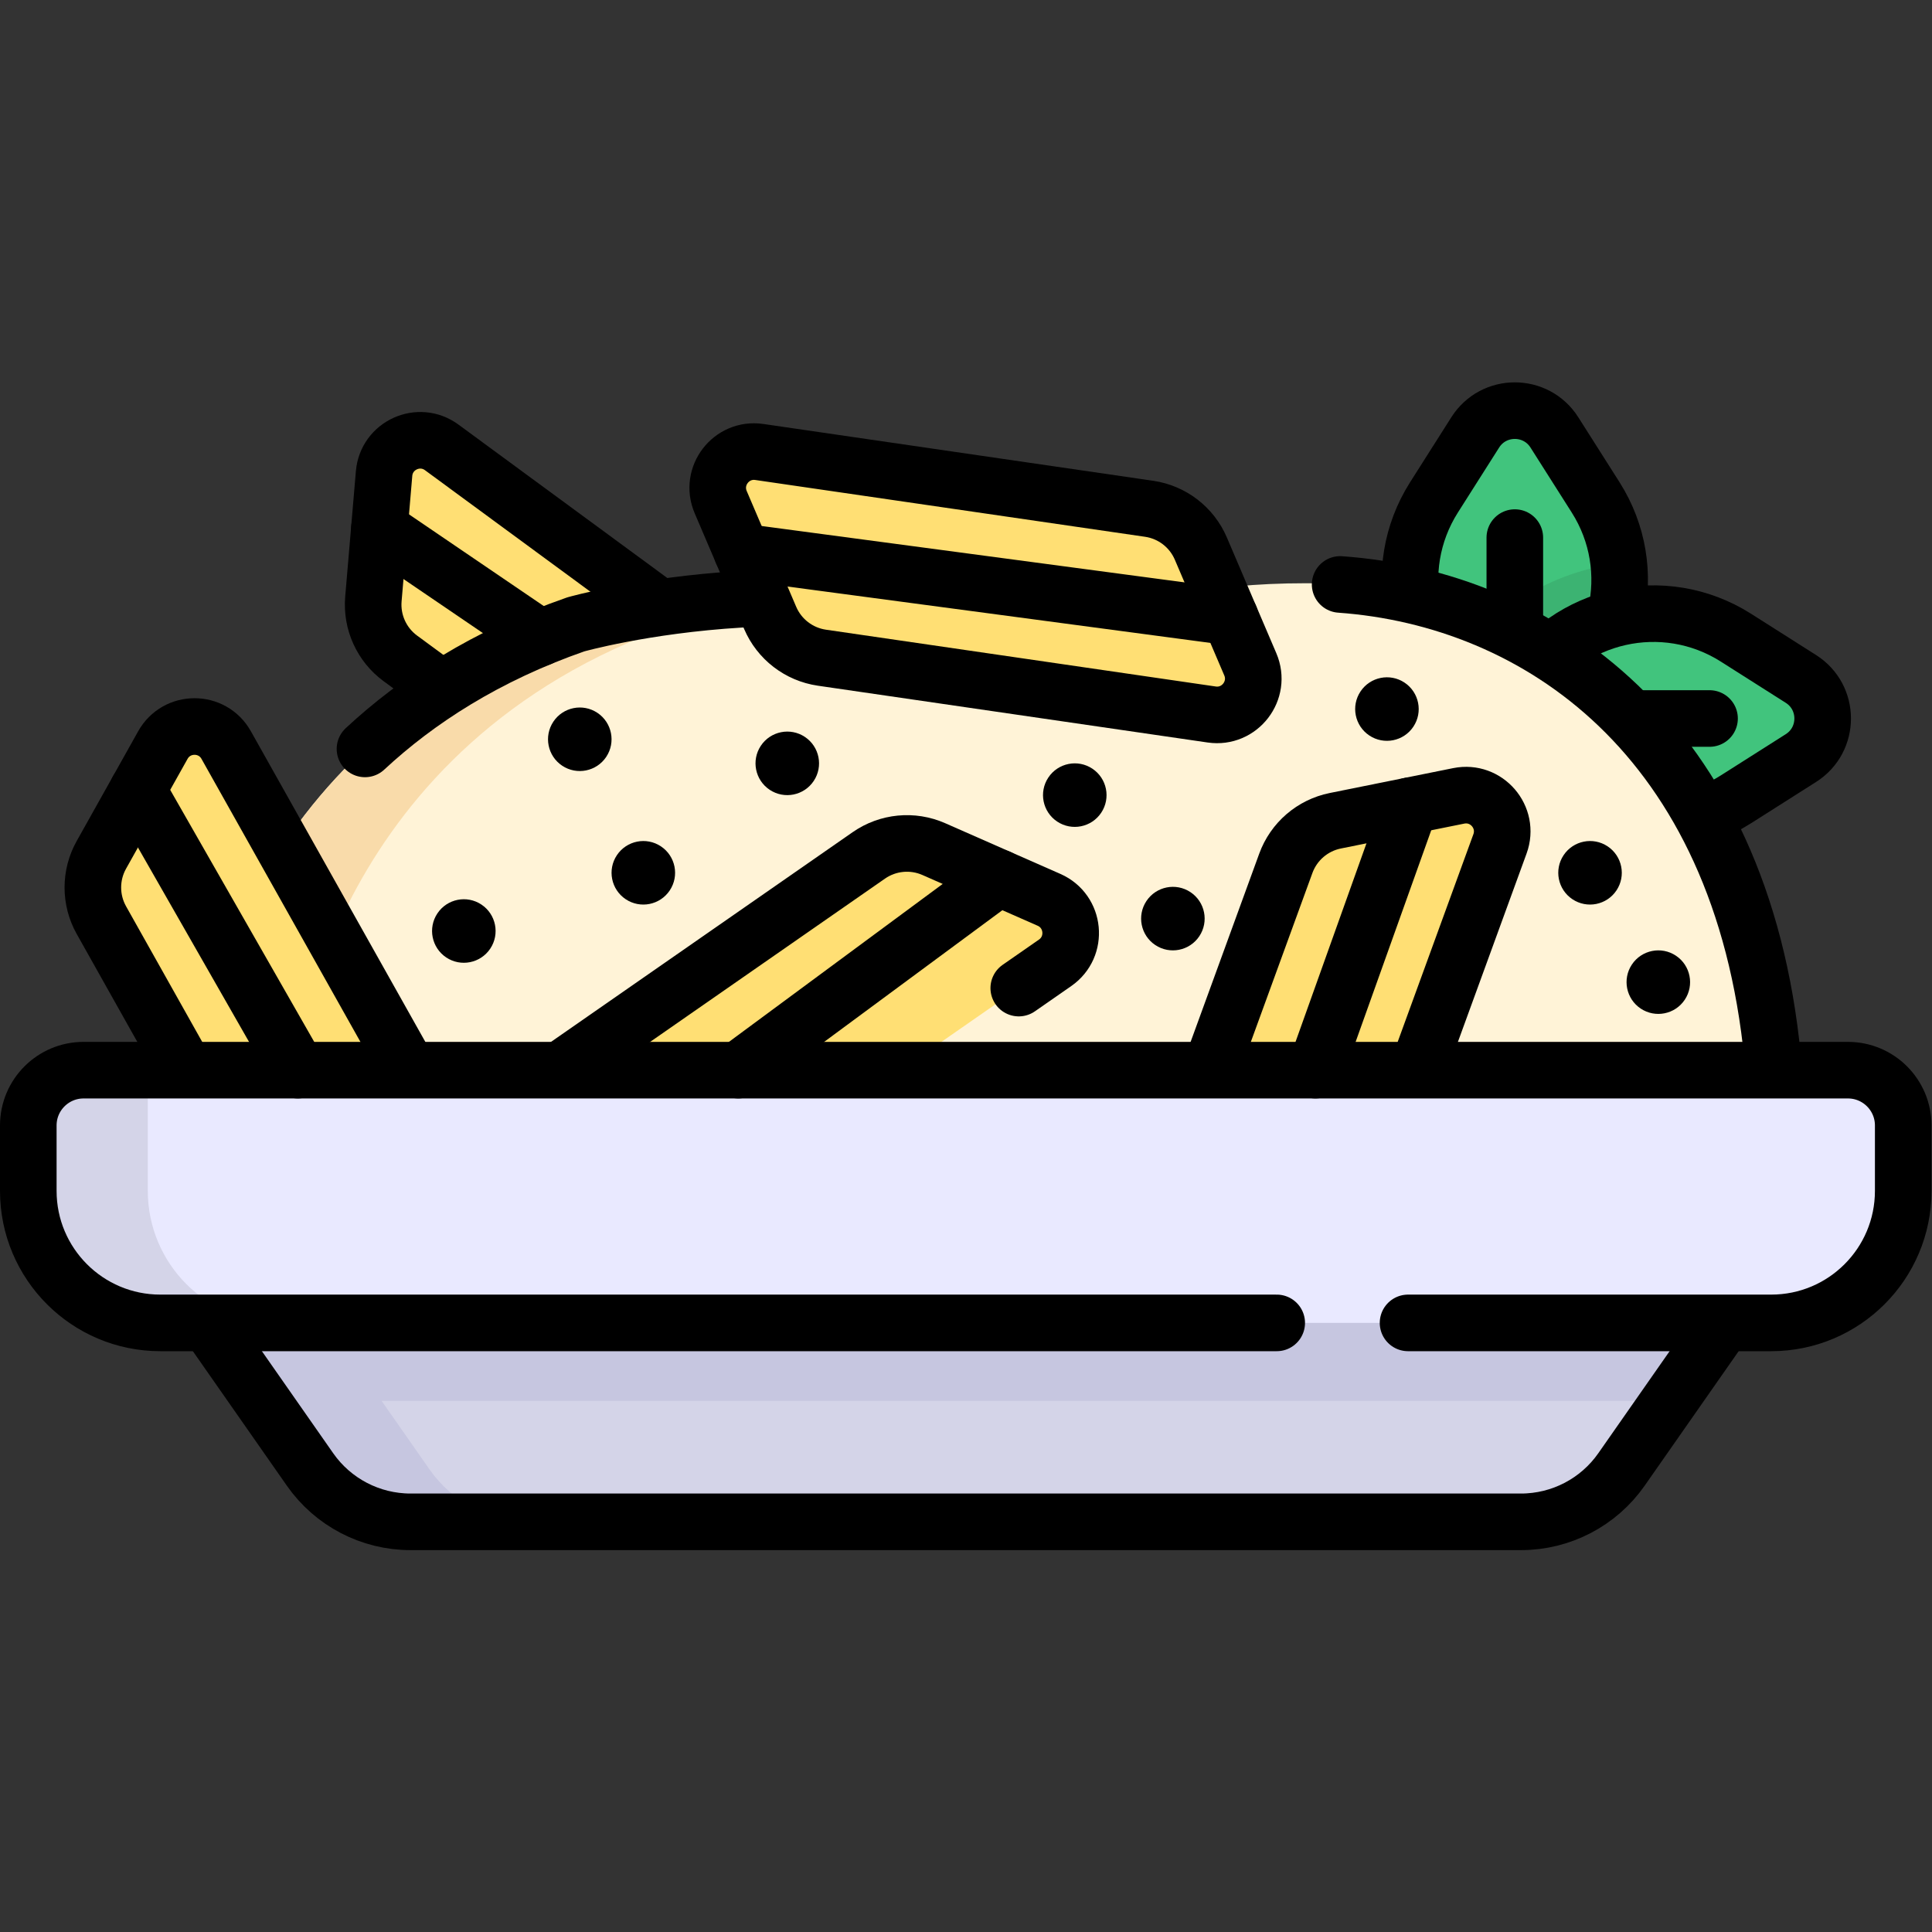 <svg xmlns="http://www.w3.org/2000/svg" xmlns:svg="http://www.w3.org/2000/svg" id="svg711" xml:space="preserve" width="682.667" height="682.667" viewBox="0 0 682.667 682.667"><rect x="0" y="0" width="682.667" height="682.667" fill="#333333" stroke="none"/><defs id="defs715"><clipPath clipPathUnits="userSpaceOnUse" id="clipPath725"><path d="M 0,512 H 512 V 0 H 0 Z" id="path723"></path></clipPath></defs><g id="g717" transform="matrix(1.333,0,0,-1.333,0,682.667)"><g id="g719"><g id="g721" clip-path="url(#clipPath725)"><g id="g727" transform="translate(409.193,323.137)"><path d="M 0,0 1.055,0.664 C 20.197,12.727 25.898,38.047 13.772,57.151 L 2.841,74.372 c -4.881,7.689 -16.102,7.689 -20.983,0 L -29.073,57.151 C -41.199,38.047 -35.499,12.727 -16.355,0.664 L -15.302,0 C -10.626,-2.946 -4.675,-2.946 0,0" style="fill:#41c47d;fill-opacity:1;fill-rule:nonzero;stroke:none" id="path729"></path></g><g id="g731" transform="translate(384.694,334.69)"><path d="m 0,0 -0.993,-1.576 c -0.179,-0.284 -0.338,-0.575 -0.503,-0.865 2.682,-3.224 5.9,-6.091 9.64,-8.448 l 1.053,-0.664 c 4.676,-2.946 10.627,-2.946 15.302,0 l 1.054,0.664 C 39.209,-2.284 46.018,13.067 44.401,28.095 26.771,25.958 10.21,16.202 0,0" style="fill:#3cb372;fill-opacity:1;fill-rule:nonzero;stroke:none" id="path733"></path></g><g id="g735" transform="translate(409.193,323.137)"><path d="M 0,0 1.055,0.664 C 20.197,12.727 25.898,38.047 13.772,57.151 L 2.841,74.372 c -4.881,7.689 -16.102,7.689 -20.983,0 L -29.073,57.151 C -41.199,38.047 -35.499,12.727 -16.355,0.664 L -15.302,0 C -10.626,-2.946 -4.675,-2.946 0,0 Z" style="fill:none;stroke:#000000;stroke-width:15;stroke-linecap:round;stroke-linejoin:round;stroke-miterlimit:10;stroke-dasharray:none;stroke-opacity:1" id="path737"></path></g><g id="g739" transform="translate(401.543,369.623)"><path d="M 0,0 V -48.696" style="fill:none;stroke:#000000;stroke-width:15;stroke-linecap:round;stroke-linejoin:round;stroke-miterlimit:10;stroke-dasharray:none;stroke-opacity:1" id="path741"></path></g><g id="g743" transform="translate(403.009,329.322)"><path d="M 0,0 0.664,1.054 C 12.727,20.197 38.047,25.898 57.15,13.771 L 74.371,2.84 c 7.689,-4.881 7.689,-16.101 0,-20.982 L 57.15,-29.074 C 38.047,-41.2 12.727,-35.499 0.664,-16.356 L 0,-15.302 C -2.946,-10.626 -2.946,-4.675 0,0" style="fill:#41c47d;fill-opacity:1;fill-rule:nonzero;stroke:none" id="path745"></path></g><g id="g747" transform="translate(403.009,329.322)"><path d="M 0,0 0.664,1.054 C 12.727,20.197 38.047,25.898 57.15,13.771 L 74.371,2.84 c 7.689,-4.881 7.689,-16.101 0,-20.982 L 57.15,-29.074 C 38.047,-41.2 12.727,-35.499 0.664,-16.356 L 0,-15.302 C -2.946,-10.626 -2.946,-4.675 0,0 Z" style="fill:none;stroke:#000000;stroke-width:15;stroke-linecap:round;stroke-linejoin:round;stroke-miterlimit:10;stroke-dasharray:none;stroke-opacity:1" id="path749"></path></g><g id="g751" transform="translate(453.16,321.671)"><path d="M 0,0 H -52.361" style="fill:none;stroke:#000000;stroke-width:15;stroke-linecap:round;stroke-linejoin:round;stroke-miterlimit:10;stroke-dasharray:none;stroke-opacity:1" id="path753"></path></g><g id="g755" transform="translate(208.399,315.965)"><path d="m 0,0 -2.832,-33.247 c -0.638,-7.484 -9.225,-11.383 -15.278,-6.936 l -84.159,61.816 c -4.964,3.647 -7.674,9.616 -7.151,15.754 l 2.832,33.247 c 0.637,7.485 9.224,11.383 15.278,6.936 L -7.152,15.754 C -2.187,12.106 0.522,6.138 0,0" style="fill:#ffdf74;fill-opacity:1;fill-rule:nonzero;stroke:none" id="path757"></path></g><g id="g759" transform="translate(208.399,315.965)"><path d="m 0,0 -2.832,-33.247 c -0.638,-7.484 -9.225,-11.383 -15.278,-6.936 l -84.159,61.816 c -4.964,3.647 -7.674,9.616 -7.151,15.754 l 2.832,33.247 c 0.637,7.485 9.224,11.383 15.278,6.936 L -7.152,15.754 C -2.187,12.106 0.522,6.138 0,0 Z" style="fill:none;stroke:#000000;stroke-width:15;stroke-linecap:round;stroke-linejoin:round;stroke-miterlimit:10;stroke-dasharray:none;stroke-opacity:1" id="path761"></path></g><g id="g763" transform="translate(52.572,231.571)"><path d="m 0,0 c 0,0 8.845,83.237 100.041,115.046 0,0 72.027,20.41 132.528,-8.088 0,0 6.386,18.997 61.103,18.997 54.718,0 114.914,-35.59 123.653,-125.955 V -8.891 L 223.683,-27.556 Z" style="fill:#fff3d7;fill-opacity:1;fill-rule:nonzero;stroke:none" id="path765"></path></g><g id="g767" transform="translate(78.939,231.571)"><path d="m 0,0 c 0,0 8.846,83.237 100.041,115.046 0,0 18.448,5.224 44.509,6.695 -39.082,2.309 -70.876,-6.695 -70.876,-6.695 C -17.522,83.237 -26.367,0 -26.367,0 l 223.682,-27.556 12.235,1.741 z" style="fill:#f9dbaa;fill-opacity:1;fill-rule:nonzero;stroke:none" id="path769"></path></g><g id="g771" transform="translate(96.748,313.612)"><path d="m 0,0 c 13.887,12.908 32.073,24.707 55.865,33.005 0,0 72.028,20.41 132.529,-8.089" style="fill:none;stroke:#000000;stroke-width:15;stroke-linecap:round;stroke-linejoin:round;stroke-miterlimit:10;stroke-dasharray:none;stroke-opacity:1" id="path773"></path></g><g id="g775" transform="translate(355.239,357.204)"><path d="m 0,0 c 52.138,-3.725 106.396,-40.198 114.658,-125.633 v -8.891 l -193.642,-18.665 -223.683,27.556 c 0,0 2.635,24.795 19.855,52.49" style="fill:none;stroke:#000000;stroke-width:15;stroke-linecap:round;stroke-linejoin:round;stroke-miterlimit:10;stroke-dasharray:none;stroke-opacity:1" id="path777"></path></g><g id="g779" transform="translate(111.094,206.29)"><path d="m 0,0 -16.305,-29.112 c -3.671,-6.554 -13.101,-6.559 -16.779,-0.01 l -51.132,91.046 c -3.017,5.371 -3.021,11.926 -0.011,17.301 l 16.305,29.112 c 3.671,6.554 13.101,6.559 16.779,0.01 L -0.011,17.302 C 3.006,11.93 3.01,5.375 0,0" style="fill:#ffdf74;fill-opacity:1;fill-rule:nonzero;stroke:none" id="path781"></path></g><g id="g783" transform="translate(111.094,206.29)"><path d="m 0,0 -16.305,-29.112 c -3.671,-6.554 -13.101,-6.559 -16.779,-0.01 l -51.132,91.046 c -3.017,5.371 -3.021,11.926 -0.011,17.301 l 16.305,29.112 c 3.671,6.554 13.101,6.559 16.779,0.01 L -0.011,17.302 C 3.006,11.93 3.01,5.375 0,0 Z" style="fill:none;stroke:#000000;stroke-width:15;stroke-linecap:round;stroke-linejoin:round;stroke-miterlimit:10;stroke-dasharray:none;stroke-opacity:1" id="path785"></path></g><g id="g787" transform="translate(318.316,366.712)"><path d="M 0,0 13.111,-30.683 C 16.063,-37.59 10.313,-45.064 2.88,-43.981 l -103.33,15.057 c -6.097,0.888 -11.291,4.885 -13.712,10.551 l -13.112,30.683 c -2.953,6.907 2.798,14.381 10.232,13.298 L -13.712,10.55 C -7.616,9.662 -2.421,5.665 0,0" style="fill:#ffdf74;fill-opacity:1;fill-rule:nonzero;stroke:none" id="path789"></path></g><g id="g791" transform="translate(318.316,366.712)"><path d="M 0,0 13.111,-30.683 C 16.063,-37.59 10.313,-45.064 2.88,-43.981 l -103.33,15.057 c -6.097,0.888 -11.291,4.885 -13.712,10.551 l -13.112,30.683 c -2.953,6.907 2.798,14.381 10.232,13.298 L -13.712,10.55 C -7.616,9.662 -2.421,5.665 0,0 Z" style="fill:none;stroke:#000000;stroke-width:15;stroke-linecap:round;stroke-linejoin:round;stroke-miterlimit:10;stroke-dasharray:none;stroke-opacity:1" id="path793"></path></g><g id="g795" transform="translate(348.728,179.053)"><path d="M 0,0 -32.709,-6.596 C -40.072,-8.081 -46.22,-0.93 -43.647,6.127 l 35.762,98.106 c 2.111,5.789 7.081,10.062 13.12,11.28 l 32.708,6.595 c 7.365,1.485 13.512,-5.666 10.939,-12.723 L 13.119,11.279 C 11.01,5.491 6.039,1.218 0,0" style="fill:#ffdf74;fill-opacity:1;fill-rule:nonzero;stroke:none" id="path797"></path></g><g id="g799" transform="translate(348.728,179.053)"><path d="M 0,0 -32.709,-6.596 C -40.072,-8.081 -46.22,-0.93 -43.647,6.127 l 35.762,98.106 c 2.111,5.789 7.081,10.062 13.12,11.28 l 32.708,6.595 c 7.365,1.485 13.512,-5.666 10.939,-12.723 L 13.119,11.279 C 11.01,5.491 6.039,1.218 0,0 Z" style="fill:none;stroke:#000000;stroke-width:15;stroke-linecap:round;stroke-linejoin:round;stroke-miterlimit:10;stroke-dasharray:none;stroke-opacity:1" id="path801"></path></g><g id="g803" transform="translate(176.724,195.634)"><path d="m 0,0 -30.538,13.445 c -6.875,3.027 -7.782,12.414 -1.614,16.701 l 85.737,59.606 c 5.059,3.517 11.583,4.148 17.222,1.665 l 30.538,-13.445 c 6.875,-3.027 7.782,-12.413 1.614,-16.701 L 17.222,1.665 C 12.163,-1.852 5.639,-2.482 0,0" style="fill:#ffdf74;fill-opacity:1;fill-rule:nonzero;stroke:none" id="path805"></path></g><g id="g807" transform="translate(176.724,195.634)"><path d="m 0,0 -30.538,13.445 c -6.875,3.027 -7.782,12.414 -1.614,16.701 l 85.737,59.606 c 5.059,3.517 11.583,4.148 17.222,1.665 l 30.538,-13.445 c 6.875,-3.027 7.782,-12.413 1.614,-16.701 l -9.632,-6.696" style="fill:none;stroke:#000000;stroke-width:15;stroke-linecap:round;stroke-linejoin:round;stroke-miterlimit:10;stroke-dasharray:none;stroke-opacity:1" id="path809"></path></g><g id="g811" transform="translate(429.821,122.612)"><path d="M 0,0 34.691,49.647 H -382.334 L -347.643,0 c 6.081,-8.703 16.03,-13.887 26.647,-13.887 h 294.35 C -16.029,-13.887 -6.081,-8.703 0,0" style="fill:#d4d4e8;fill-opacity:1;fill-rule:nonzero;stroke:none" id="path813"></path></g><g id="g815" transform="translate(464.514,172.259)"><path d="m 0,0 h -417.027 l 34.692,-49.647 c 6.081,-8.703 16.029,-13.887 26.647,-13.887 h 31.679 c -10.616,0 -20.564,5.184 -26.645,13.887 l -12.7,18.173 h 341.36 z" style="fill:#c6c6e0;fill-opacity:1;fill-rule:nonzero;stroke:none" id="path817"></path></g><g id="g819" transform="translate(429.821,122.612)"><path d="M 0,0 34.691,49.647 H -382.334 L -347.643,0 c 6.081,-8.703 16.03,-13.887 26.647,-13.887 h 294.35 C -16.029,-13.887 -6.081,-8.703 0,0 Z" style="fill:none;stroke:#000000;stroke-width:15;stroke-linecap:round;stroke-linejoin:round;stroke-miterlimit:10;stroke-dasharray:none;stroke-opacity:1" id="path821"></path></g><g id="g823" transform="translate(469.5,161.459)"><path d="m 0,0 h -427 c -19.33,0 -35,15.67 -35,35 v 17.335 c 0,8.095 6.563,14.658 14.657,14.658 H 20.343 C 28.437,66.993 35,60.43 35,52.335 V 35 C 35,15.67 19.33,0 0,0" style="fill:#e9e9ff;fill-opacity:1;fill-rule:nonzero;stroke:none" id="path825"></path></g><g id="g827" transform="translate(39.18,196.459)"><path d="m 0,0 v 31.993 h -17.022 c -8.095,0 -14.658,-6.563 -14.658,-14.658 V 0 c 0,-19.33 15.67,-35 35,-35 H 35 C 15.67,-35 0,-19.33 0,0" style="fill:#d4d4e8;fill-opacity:1;fill-rule:nonzero;stroke:none" id="path829"></path></g><g id="g831" transform="translate(338.427,161.459)"><path d="m 0,0 h -295.927 c -19.33,0 -35,15.67 -35,35 v 17.335 c 0,8.095 6.563,14.658 14.657,14.658 h 467.686 c 8.095,0 14.657,-6.563 14.657,-14.658 V 35 c 0,-19.33 -15.67,-35 -35,-35 h -96.26" style="fill:none;stroke:#000000;stroke-width:15;stroke-linecap:round;stroke-linejoin:round;stroke-miterlimit:10;stroke-dasharray:none;stroke-opacity:1" id="path833"></path></g><g id="g835" transform="translate(196.68,365.828)"><path d="M 0,0 129.387,-17.251" style="fill:none;stroke:#000000;stroke-width:15;stroke-linecap:round;stroke-linejoin:round;stroke-miterlimit:10;stroke-dasharray:none;stroke-opacity:1" id="path837"></path></g><g id="g839" transform="translate(373.749,298.556)"><path d="M 0,0 -25.05,-70.104" style="fill:none;stroke:#000000;stroke-width:15;stroke-linecap:round;stroke-linejoin:round;stroke-miterlimit:10;stroke-dasharray:none;stroke-opacity:1" id="path841"></path></g><g id="g843" transform="translate(264.748,279.471)"><path d="M 0,0 -69.051,-51.019" style="fill:none;stroke:#000000;stroke-width:15;stroke-linecap:round;stroke-linejoin:round;stroke-miterlimit:10;stroke-dasharray:none;stroke-opacity:1" id="path845"></path></g><g id="g847" transform="translate(36.499,302.713)"><path d="M 0,0 42.441,-74.261" style="fill:none;stroke:#000000;stroke-width:15;stroke-linecap:round;stroke-linejoin:round;stroke-miterlimit:10;stroke-dasharray:none;stroke-opacity:1" id="path849"></path></g><g id="g851" transform="translate(100.572,372.054)"><path d="M 0,0 42.639,-29.014" style="fill:none;stroke:#000000;stroke-width:15;stroke-linecap:round;stroke-linejoin:round;stroke-miterlimit:10;stroke-dasharray:none;stroke-opacity:1" id="path853"></path></g><g id="g855" transform="translate(127.62,272.346)"><path d="m 0,0 c -3.869,2.579 -9.097,1.531 -11.676,-2.338 -2.578,-3.87 -1.531,-9.098 2.339,-11.676 3.87,-2.579 9.098,-1.531 11.676,2.338 C 4.917,-7.806 3.87,-2.579 0,0" style="fill:#000000;fill-opacity:1;fill-rule:nonzero;stroke:none" id="path857"></path></g><g id="g859" transform="translate(158.358,323.171)"><path d="m 0,0 c -3.87,2.578 -9.098,1.531 -11.676,-2.339 -2.579,-3.869 -1.532,-9.097 2.338,-11.675 3.87,-2.579 9.098,-1.532 11.676,2.338 C 4.916,-7.806 3.869,-2.579 0,0" style="fill:#000000;fill-opacity:1;fill-rule:nonzero;stroke:none" id="path861"></path></g><g id="g863" transform="translate(175.199,287.777)"><path d="m 0,0 c -3.869,2.578 -9.097,1.531 -11.676,-2.339 -2.578,-3.869 -1.531,-9.097 2.339,-11.675 3.87,-2.579 9.098,-1.532 11.676,2.338 C 4.917,-7.806 3.87,-2.579 0,0" style="fill:#000000;fill-opacity:1;fill-rule:nonzero;stroke:none" id="path865"></path></g><g id="g867" transform="translate(213.359,316.787)"><path d="m 0,0 c -3.869,2.579 -9.097,1.531 -11.676,-2.338 -2.578,-3.87 -1.531,-9.098 2.339,-11.676 3.87,-2.579 9.098,-1.531 11.676,2.338 C 4.917,-7.806 3.87,-2.579 0,0" style="fill:#000000;fill-opacity:1;fill-rule:nonzero;stroke:none" id="path869"></path></g><g id="g871" transform="translate(315.574,275.635)"><path d="m 0,0 c -3.87,2.578 -9.098,1.531 -11.676,-2.339 -2.578,-3.869 -1.531,-9.097 2.339,-11.675 3.87,-2.579 9.097,-1.532 11.676,2.338 C 4.917,-7.806 3.87,-2.579 0,0" style="fill:#000000;fill-opacity:1;fill-rule:nonzero;stroke:none" id="path873"></path></g><g id="g875" transform="translate(289.568,308.366)"><path d="m 0,0 c -3.87,2.579 -9.098,1.532 -11.676,-2.338 -2.578,-3.87 -1.531,-9.098 2.339,-11.676 3.869,-2.578 9.097,-1.531 11.675,2.338 C 4.917,-7.806 3.87,-2.578 0,0" style="fill:#000000;fill-opacity:1;fill-rule:nonzero;stroke:none" id="path877"></path></g><g id="g879" transform="translate(372.315,331.179)"><path d="m 0,0 c -3.87,2.578 -9.098,1.531 -11.676,-2.339 -2.579,-3.869 -1.532,-9.097 2.338,-11.675 3.87,-2.579 9.098,-1.532 11.676,2.338 C 4.916,-7.806 3.869,-2.579 0,0" style="fill:#000000;fill-opacity:1;fill-rule:nonzero;stroke:none" id="path881"></path></g><g id="g883" transform="translate(444.252,258.793)"><path d="m 0,0 c -3.87,2.579 -9.098,1.532 -11.676,-2.338 -2.578,-3.87 -1.531,-9.098 2.338,-11.676 3.87,-2.578 9.098,-1.531 11.676,2.338 C 4.917,-7.806 3.87,-2.578 0,0" style="fill:#000000;fill-opacity:1;fill-rule:nonzero;stroke:none" id="path885"></path></g><g id="g887" transform="translate(426.15,287.777)"><path d="m 0,0 c -3.87,2.578 -9.098,1.531 -11.676,-2.339 -2.578,-3.869 -1.531,-9.097 2.338,-11.675 3.87,-2.579 9.098,-1.532 11.676,2.338 C 4.917,-7.806 3.87,-2.579 0,0" style="fill:#000000;fill-opacity:1;fill-rule:nonzero;stroke:none" id="path889"></path></g></g></g></g></svg>